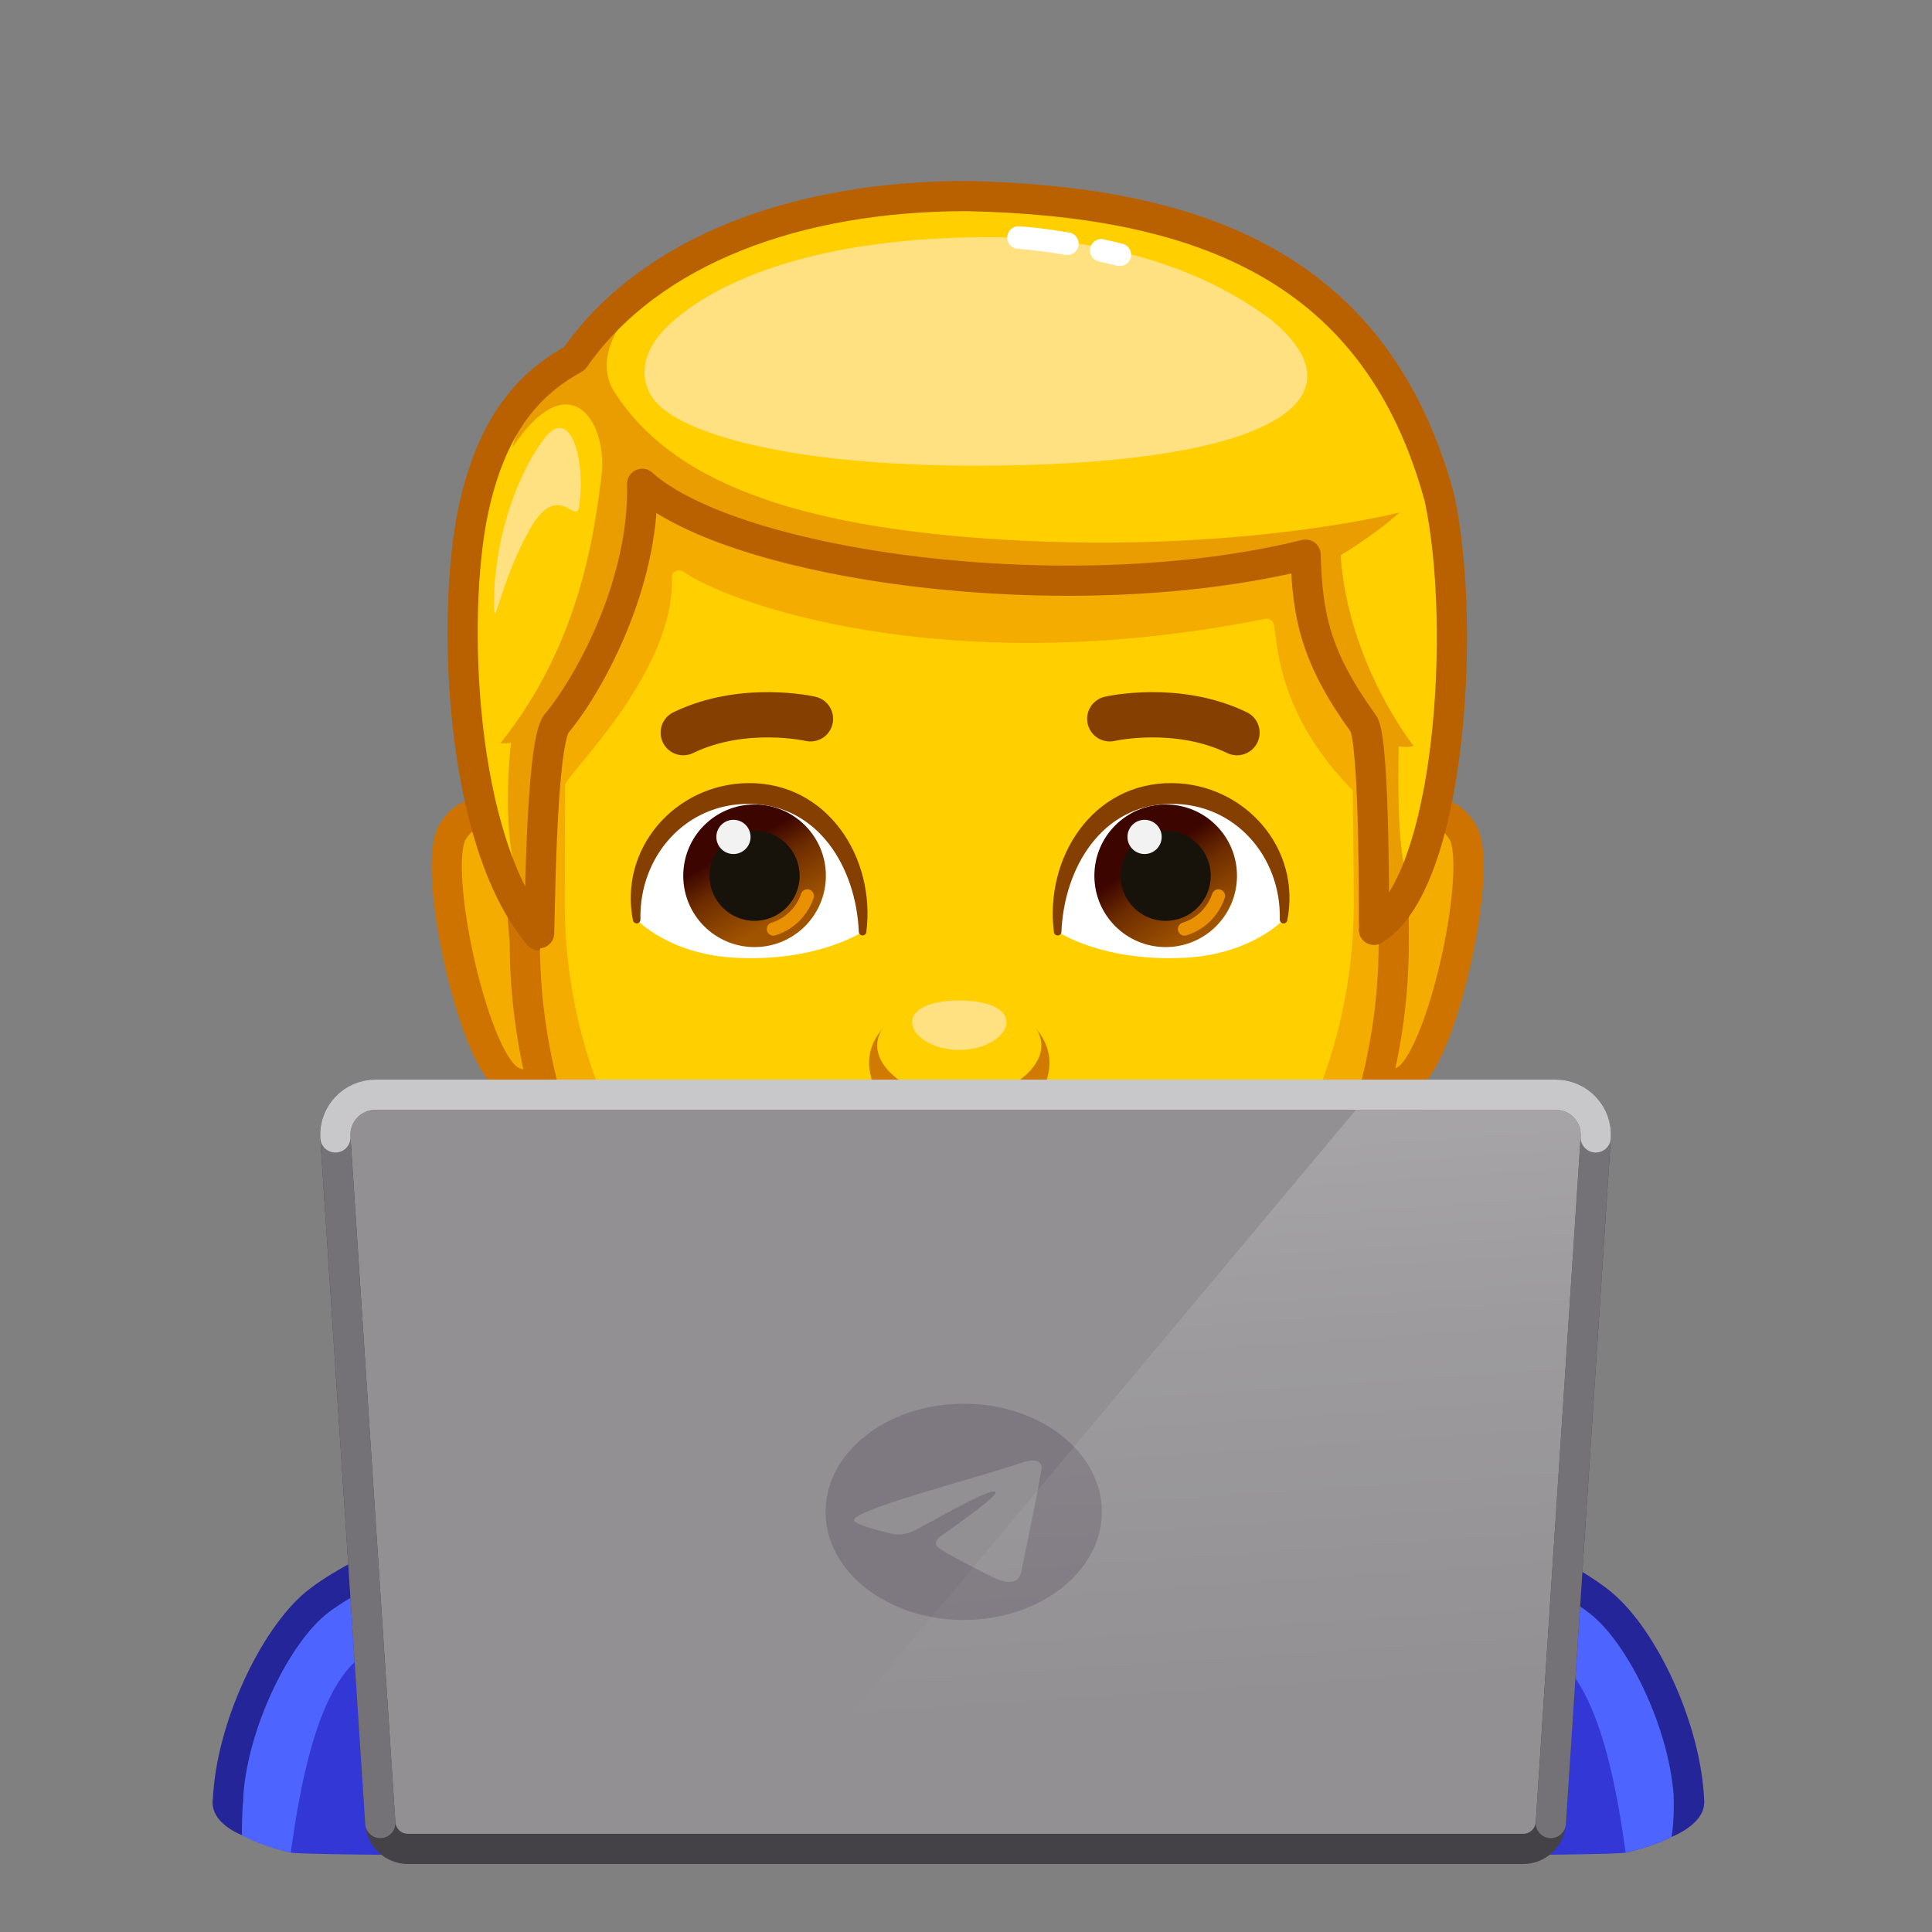 <svg xmlns="http://www.w3.org/2000/svg" viewBox="0 0 512 512" width="512" height="512" style="width: 100%; height: 100%; transform: translate3d(0,0,0);" preserveAspectRatio="xMidYMid meet"><rect x="0" y="0" width="512" height="512" fill="#808080" stroke="none"/><defs><clipPath id="__lottie_element_26301"><rect width="512" height="512" x="0" y="0"></rect></clipPath><linearGradient id="__lottie_element_26314" spreadMethod="pad" gradientUnits="userSpaceOnUse" x1="1026.422" y1="-284.736" x2="1090.275" y2="-223.645"><stop offset="10%" stop-color="rgb(105,98,110)" stop-opacity="0.5"></stop><stop offset="65%" stop-color="rgb(92,87,99)" stop-opacity="0.75"></stop><stop offset="100%" stop-color="rgb(78,77,88)" stop-opacity="1"></stop></linearGradient><linearGradient id="__lottie_element_26315" spreadMethod="pad" gradientUnits="userSpaceOnUse" x1="58" y1="216" x2="45.671" y2="35.178"><stop offset="10%" stop-color="rgb(255,255,255)" stop-opacity="0"></stop><stop offset="65%" stop-color="rgb(255,255,255)" stop-opacity="0.5"></stop><stop offset="100%" stop-color="rgb(255,255,255)" stop-opacity="1"></stop></linearGradient><linearGradient id="__lottie_element_26339" spreadMethod="pad" gradientUnits="userSpaceOnUse" x1="49" y1="-29" x2="61.7" y2="-9.345"><stop offset="0%" stop-color="rgb(60,5,0)"></stop><stop offset="38%" stop-color="rgb(110,45,0)"></stop><stop offset="100%" stop-color="rgb(160,84,0)"></stop></linearGradient><linearGradient id="__lottie_element_26340" spreadMethod="pad" gradientUnits="userSpaceOnUse" x1="-60.25" y1="-31.75" x2="-49.3" y2="-12.595"><stop offset="0%" stop-color="rgb(60,5,0)"></stop><stop offset="38%" stop-color="rgb(110,45,0)"></stop><stop offset="100%" stop-color="rgb(160,84,0)"></stop></linearGradient></defs><g clip-path="url(#__lottie_element_26301)"><g style="display: block;" transform="matrix(1,0,0,1,256,256)" opacity="1"><g opacity="1" transform="matrix(1,0,0,1,0,0)"><g opacity="1" transform="matrix(1,0,0,1,0,0)"><path fill="rgb(255,207,0)" fill-opacity="1" d=" M48.709,165.635 C48.998,163.261 43.318,91.533 43.318,90.618 C43.318,90.618 41.451,90.618 41.451,90.618 C41.451,90.618 -29.301,90.618 -29.301,90.618 C-29.301,90.618 -51.152,170.035 -50.819,172.658"></path><path stroke-linecap="round" stroke-linejoin="round" fill-opacity="0" stroke="rgb(206,115,0)" stroke-opacity="1" stroke-width="11" d=" M48.709,165.635 C48.998,163.261 43.318,91.533 43.318,90.618 C43.318,90.618 41.451,90.618 41.451,90.618 C41.451,90.618 -29.301,90.618 -29.301,90.618 C-29.301,90.618 -51.152,170.035 -50.819,172.658"></path></g><g opacity="1" transform="matrix(1,0,0,1,0,0)"><path fill="rgb(232,163,0)" fill-opacity="1" d=" M42.54,121.136 C10.895,143.491 -27.873,131.725 -38.028,120.208 C-40.05,117.073 -26.079,93.094 -26.079,93.094 C-26.079,93.094 39.913,94.037 39.913,94.037 C39.913,94.037 44.68,117.886 42.54,121.136z"></path></g></g><g opacity="1" transform="matrix(1,0,0,1,0,0)"><g opacity="1" transform="matrix(1,0,0,1,0,0)"><path fill="rgb(51,55,213)" fill-opacity="1" d=" M168.458,168.989 C121.821,140.127 75.222,126.206 41.983,119.502 C34.333,145.333 -2.222,149.5 -2.222,149.5 C-13.754,149.32 -37.333,140.833 -43.379,117.409 C-102.211,129.412 -92.342,236.084 -7.479,236.109 C81.024,236.135 171.361,235.769 174.814,234.978 C187.028,232.186 190.818,228.253 190.818,228.253 C188.749,213.414 188.115,181.154 168.458,168.989z"></path></g><g opacity="1" transform="matrix(1,0,0,1,0,0)"><path fill="rgb(78,100,255)" fill-opacity="1" d=" M36.563,135.227 C38.921,136.75 105.674,148.166 155.749,182.734 C168.472,191.517 172.807,220.834 174.814,234.978 C187.028,232.186 190.818,228.253 190.818,228.253 C190.818,228.253 190.818,228.253 190.818,228.253 C188.749,213.414 183.622,186.438 168.459,168.989 C164.313,164.223 96.037,131.191 42.137,116.813 C31,154.333 11.465,154.416 36.563,135.227z"></path></g><g opacity="1" transform="matrix(1,0,0,1,0,0)"><g opacity="1" transform="matrix(1,0,0,1,0,0)"><path fill="rgb(36,37,152)" fill-opacity="1" d=" M187.553,220.116 C187.553,220.116 187.763,226.235 186.993,230.781 C186.993,230.781 196.422,227.253 195.586,220.864 C195.586,220.864 187.553,220.116 187.553,220.116z"></path></g></g></g><g opacity="1" transform="matrix(1,0,0,1,0,0)"><path stroke-linecap="round" stroke-linejoin="round" fill-opacity="0" stroke="rgb(36,37,152)" stroke-opacity="1" stroke-width="8" d=" M-1.602,148.605 C17.941,148.605 39.498,134.876 42.137,116.813 C42.137,116.813 144.342,149.091 168.457,168.989 C179.426,178.04 190.819,201.84 191.625,221.279"></path></g></g><g style="display: block;" transform="matrix(1,0,0,1,256,256)" opacity="1"><g opacity="1" transform="matrix(1,0,0,1,0,0)"><g opacity="1" transform="matrix(1,0,0,1,0,0)"><path fill="rgb(51,55,213)" fill-opacity="1" d=" M41.983,119.502 C34.333,145.333 -2.222,149.5 -2.222,149.5 C-13.754,149.32 -37.333,140.833 -43.379,117.409 C-102.211,129.412 -170.313,163.806 -174.823,168.989 C-189.589,185.971 -195.484,210.91 -197.714,226.182 C-197.714,226.182 -191.559,232.163 -178.799,234.978 C-175.481,235.706 -90.418,236.093 -4.551,236.11 C83.006,236.127 75.222,126.206 41.983,119.502z"></path></g><g opacity="1" transform="matrix(1,0,0,1,0,0)"><path fill="rgb(78,100,255)" fill-opacity="1" d=" M-44.657,117.234 C-95.13,130.101 -168.448,164.223 -172.594,168.989 C-187.757,186.438 -192.885,213.414 -194.954,228.253 C-194.954,228.253 -194.954,228.253 -194.954,228.253 C-194.954,228.253 -191.163,232.186 -178.949,234.978 C-176.942,220.834 -172.608,191.517 -159.885,182.734 C-109.81,148.166 -42.477,135.541 -40.699,135.227 C-14.321,153.481 -29,161.333 -44.657,117.234z"></path></g><g opacity="1" transform="matrix(1,0,0,1,0,0)"><g opacity="1" transform="matrix(1,0,0,1,0,0)"><path fill="rgb(36,37,152)" fill-opacity="1" d=" M-191.527,219.928 C-191.527,219.928 -191.963,225.863 -191.878,230.318 C-191.878,230.318 -200.455,227.181 -199.592,220.864 C-199.592,220.864 -191.527,219.928 -191.527,219.928z"></path></g></g></g><g opacity="1" transform="matrix(1,0,0,1,0,0)"><path stroke-linecap="round" stroke-linejoin="round" fill-opacity="0" stroke="rgb(36,37,152)" stroke-opacity="1" stroke-width="8" d=" M-195.61,221.279 C-194.804,201.84 -183.364,178.097 -172.442,168.989 C-150.43,150.632 -43.676,115.817 -43.676,115.817 C-40.999,132.243 -26.614,148.605 -1.602,148.605"></path></g></g><g style="display: block;" transform="matrix(1,0,0,1,256,256)" opacity="1"><g opacity="1" transform="matrix(1,0,0,1,0,0)"><path fill="rgb(244,172,0)" fill-opacity="1" d=" M-119.173,-37.954 C-119.173,-37.954 -130.294,-45.514 -136.14,-35.384 C-141.488,-26.118 -131.268,21.783 -121.827,29.551 C-116.02,34.33 -109.732,28.435 -109.732,28.435 C-105.902,25.814 -112.118,-28.345 -119.173,-37.954z"></path><path stroke-linecap="round" stroke-linejoin="round" fill-opacity="0" stroke="rgb(206,115,0)" stroke-opacity="1" stroke-width="8" d=" M-119.173,-37.954 C-119.173,-37.954 -130.294,-45.514 -136.14,-35.384 C-141.488,-26.118 -131.268,21.783 -121.827,29.551 C-116.02,34.33 -109.732,28.435 -109.732,28.435 C-105.902,25.814 -112.118,-28.345 -119.173,-37.954z"></path></g><g opacity="1" transform="matrix(1,0,0,1,0,0)"><path fill="rgb(244,172,0)" fill-opacity="1" d=" M114.73,-37.954 C114.73,-37.954 125.851,-45.514 131.697,-35.384 C137.045,-26.118 126.825,21.783 117.384,29.551 C111.577,34.33 105.289,28.435 105.289,28.435 C101.459,25.814 107.674,-28.345 114.73,-37.954z"></path><path stroke-linecap="round" stroke-linejoin="round" fill-opacity="0" stroke="rgb(206,115,0)" stroke-opacity="1" stroke-width="8" d=" M114.73,-37.954 C114.73,-37.954 125.851,-45.514 131.697,-35.384 C137.045,-26.118 126.825,21.783 117.384,29.551 C111.577,34.33 105.289,28.435 105.289,28.435 C101.459,25.814 107.674,-28.345 114.73,-37.954z"></path></g></g><g style="display: block;" transform="matrix(1,0,0,1,256,256)" opacity="1"><g opacity="1" transform="matrix(1,0,0,1,0,0)"><path fill="rgb(244,172,0)" fill-opacity="1" d=" M113.358,-6.284 C113.358,67.233 61.159,129.227 -1.781,129.227 C-64.721,129.227 -116.919,67.233 -116.919,-6.284 C-128.5,-128.5 -64.011,-177.676 -1.781,-177.676 C58.817,-177.676 113.358,-158.5 113.358,-6.284z"></path><path stroke-linecap="round" stroke-linejoin="round" fill-opacity="0" stroke="rgb(206,115,0)" stroke-opacity="1" stroke-width="8" d=" M113.358,-6.284 C113.358,67.233 61.159,129.227 -1.781,129.227 C-64.721,129.227 -116.919,67.233 -116.919,-6.284 C-128.5,-128.5 -64.011,-177.676 -1.781,-177.676 C58.817,-177.676 113.358,-158.5 113.358,-6.284z"></path></g><g opacity="1" transform="matrix(1,0,0,1,0,0)"><g opacity="1" transform="matrix(1,0,0,1,0,0)"><path fill="rgb(255,207,0)" fill-opacity="1" d=" M102.496,-46.524 C82.75,-66.579 82.58,-84.986 81.626,-90.394 C81.432,-91.49 80.375,-92.216 79.283,-91.998 C-6.773,-74.85 -64.462,-96.908 -74.808,-104.458 C-76.008,-105.334 -77.995,-104.641 -77.939,-103.156 C-77,-78.25 -104.986,-51.692 -106.272,-48.028 C-106.291,-46.576 -106.336,-18.537 -106.336,-16.767 C-106.336,49.532 -58.936,105.44 -1.781,105.44 C55.374,105.44 102.775,49.532 102.775,-16.767 C102.775,-22.605 102.524,-45.557 102.496,-46.524z"></path></g></g></g><g style="display: block;" transform="matrix(1,0,0,1,256.001,256)" opacity="1"><g opacity="1" transform="matrix(1,0,0,1,0,0)"><g opacity="1" transform="matrix(1,0,0,1,0,0)"><path fill="rgb(255,255,255)" fill-opacity="1" d=" M24.291,-9.094 C24.291,-9.094 22.719,-27.177 35.546,-38.928 C46.566,-49.024 67.313,-48.033 77.711,-35.098 C86.178,-24.565 84.162,-12.285 84.162,-12.285 C84.162,-12.285 75.709,-3.196 58.359,-2.206 C36.285,-0.946 24.291,-9.094 24.291,-9.094z"></path></g><g opacity="1" transform="matrix(1,0,0,1,0,0)"><g opacity="1" transform="matrix(1,0,0,1,0,0)"><path fill="url(#__lottie_element_26339)" fill-opacity="1" d=" M71.815,-23.909 C71.815,-13.472 63.354,-5.011 52.916,-5.011 C42.479,-5.011 34.018,-13.472 34.018,-23.909 C34.018,-34.347 42.479,-42.808 52.916,-42.808 C63.354,-42.808 71.815,-34.347 71.815,-23.909z"></path></g><g opacity="1" transform="matrix(1,0,0,1,0,0)"><path fill="rgb(23,19,10)" fill-opacity="1" d=" M64.86,-23.909 C64.86,-17.313 59.512,-11.965 52.916,-11.965 C46.32,-11.965 40.972,-17.313 40.972,-23.909 C40.972,-30.505 46.32,-35.853 52.916,-35.853 C59.512,-35.853 64.86,-30.505 64.86,-23.909z"></path></g><g opacity="1" transform="matrix(1,0,0,1,0,0)"><path fill="rgb(242,242,242)" fill-opacity="1" d=" M51.858,-34.208 C51.858,-31.703 49.827,-29.672 47.322,-29.672 C44.817,-29.672 42.787,-31.703 42.787,-34.208 C42.787,-36.713 44.817,-38.744 47.322,-38.744 C49.827,-38.744 51.858,-36.713 51.858,-34.208z"></path></g><g opacity="1" transform="matrix(1,0,0,1,0,0)"><path stroke-linecap="round" stroke-linejoin="round" fill-opacity="0" stroke="rgb(233,145,3)" stroke-opacity="1" stroke-width="3.5" d=" M66.901,-18.571 C65.497,-14.385 62.137,-11.096 57.906,-9.791"></path></g></g><g opacity="1" transform="matrix(1,0,0,1,0,0)"><g opacity="1" transform="matrix(1,0,0,1,0,0)"><path fill="rgb(255,207,0)" fill-opacity="1" d=" M84.671,-12.285 C84.671,-12.285 84.501,-46.495 53.425,-45.745 C22.349,-44.995 24.8,-9.094 24.8,-9.094 C19.224,-14.181 13.987,-55.875 53.425,-55.591 C88.96,-55.335 94.391,-29.672 84.671,-12.285z"></path></g><g opacity="1" transform="matrix(1,0,0,1,0,0)"><path fill="rgb(255,207,0)" fill-opacity="1" d=" M84.671,-12.285 C84.671,-12.285 78.038,0.949 54.957,0.5 C27.387,-0.036 24.016,-9.094 24.016,-9.094 C20.398,-4.623 31.39,10.5 54.957,10.5 C77.515,10.5 88.212,-3.736 84.671,-12.285z"></path></g></g><g opacity="1" transform="matrix(1,0,0,1,0,0)"><path fill="rgb(133,63,0)" fill-opacity="1" d=" M24.291,-9.094 C21.851,-28.188 34.193,-47.756 54.749,-47.467 C73.231,-47.207 87.828,-30.825 84.162,-12.285 C84.562,-29.499 71.848,-44.176 54.2,-43.965 C35.244,-43.738 25.001,-26.407 24.291,-9.094z"></path><path stroke-linecap="round" stroke-linejoin="round" fill-opacity="0" stroke="rgb(133,63,0)" stroke-opacity="1" stroke-width="2" d=" M24.291,-9.094 C21.851,-28.188 34.193,-47.756 54.749,-47.467 C73.231,-47.207 87.828,-30.825 84.162,-12.285 C84.562,-29.499 71.848,-44.176 54.2,-43.965 C35.244,-43.738 25.001,-26.407 24.291,-9.094z"></path></g></g><g opacity="1" transform="matrix(1,0,0,1,0,0)"><g opacity="1" transform="matrix(1,0,0,1,0,0)"><path fill="rgb(255,255,255)" fill-opacity="1" d=" M-27.41,-9.094 C-27.41,-9.094 -25.838,-27.177 -38.665,-38.928 C-49.685,-49.024 -70.432,-48.033 -80.83,-35.098 C-89.297,-24.565 -87.28,-12.285 -87.28,-12.285 C-87.28,-12.285 -78.828,-3.196 -61.478,-2.206 C-39.404,-0.946 -27.41,-9.094 -27.41,-9.094z"></path></g><g opacity="1" transform="matrix(1,0,0,1,0,0)"><g opacity="1" transform="matrix(1,0,0,1,0,0)"><path fill="url(#__lottie_element_26340)" fill-opacity="1" d=" M-37.136,-23.909 C-37.136,-13.472 -45.598,-5.011 -56.035,-5.011 C-66.473,-5.011 -74.933,-13.472 -74.933,-23.909 C-74.933,-34.347 -66.473,-42.808 -56.035,-42.808 C-45.598,-42.808 -37.136,-34.347 -37.136,-23.909z"></path></g><g opacity="1" transform="matrix(1,0,0,1,0,0)"><path fill="rgb(23,19,10)" fill-opacity="1" d=" M-44.091,-23.909 C-44.091,-17.313 -49.439,-11.965 -56.035,-11.965 C-62.631,-11.965 -67.979,-17.313 -67.979,-23.909 C-67.979,-30.505 -62.631,-35.853 -56.035,-35.853 C-49.439,-35.853 -44.091,-30.505 -44.091,-23.909z"></path></g><g opacity="1" transform="matrix(1,0,0,1,0,0)"><path fill="rgb(242,242,242)" fill-opacity="1" d=" M-57.093,-34.208 C-57.093,-31.703 -59.124,-29.672 -61.629,-29.672 C-64.134,-29.672 -66.164,-31.703 -66.164,-34.208 C-66.164,-36.713 -64.134,-38.744 -61.629,-38.744 C-59.124,-38.744 -57.093,-36.713 -57.093,-34.208z"></path></g><g opacity="1" transform="matrix(1,0,0,1,0,0)"><path stroke-linecap="round" stroke-linejoin="round" fill-opacity="0" stroke="rgb(233,145,3)" stroke-opacity="1" stroke-width="3.5" d=" M-42.05,-18.571 C-43.455,-14.385 -46.815,-11.096 -51.046,-9.791"></path></g></g><g opacity="1" transform="matrix(1,0,0,1,0,0)"><g opacity="1" transform="matrix(1,0,0,1,0,0)"><path fill="rgb(255,207,0)" fill-opacity="1" d=" M-87.28,-12.285 C-87.28,-12.285 -87.111,-46.495 -56.035,-45.745 C-24.959,-44.995 -27.41,-9.094 -27.41,-9.094 C-21.834,-14.181 -16.597,-55.875 -56.035,-55.591 C-91.57,-55.335 -97,-29.672 -87.28,-12.285z"></path></g><g opacity="1" transform="matrix(1,0,0,1,0,0)"><path fill="rgb(255,207,0)" fill-opacity="1" d=" M-87.28,-12.285 C-87.28,-12.285 -80.648,0.949 -57.567,0.5 C-29.997,-0.036 -26.625,-9.094 -26.625,-9.094 C-23.007,-4.623 -34,10.5 -57.567,10.5 C-80.125,10.5 -90.821,-3.736 -87.28,-12.285z"></path></g></g><g opacity="1" transform="matrix(1,0,0,1,0,0)"><path fill="rgb(133,63,0)" fill-opacity="1" d=" M-27.41,-9.094 C-24.97,-28.188 -37.312,-47.756 -57.868,-47.467 C-76.351,-47.207 -90.946,-30.825 -87.28,-12.285 C-87.68,-29.499 -74.967,-44.176 -57.319,-43.965 C-38.363,-43.738 -28.12,-26.407 -27.41,-9.094z"></path><path stroke-linecap="round" stroke-linejoin="round" fill-opacity="0" stroke="rgb(133,63,0)" stroke-opacity="1" stroke-width="2" d=" M-27.41,-9.094 C-24.97,-28.188 -37.312,-47.756 -57.868,-47.467 C-76.351,-47.207 -90.946,-30.825 -87.28,-12.285 C-87.68,-29.499 -74.967,-44.176 -57.319,-43.965 C-38.363,-43.738 -28.12,-26.407 -27.41,-9.094z"></path></g></g></g><g style="display: block;" transform="matrix(1,0,0,1,256.001,256)" opacity="1"><g opacity="1" transform="matrix(1,0,0,1,0,0)"><path stroke-linecap="round" stroke-linejoin="round" fill-opacity="0" stroke="rgb(133,63,0)" stroke-opacity="1" stroke-width="12" d=" M38.1,-65.504 C38.1,-65.504 55.789,-69.586 71.815,-61.842"></path></g><g opacity="1" transform="matrix(1,0,0,1,0,0)"><path stroke-linecap="round" stroke-linejoin="round" fill-opacity="0" stroke="rgb(133,63,0)" stroke-opacity="1" stroke-width="12" d=" M-41.218,-65.504 C-41.218,-65.504 -58.907,-69.586 -74.933,-61.842"></path></g></g><g style="display: block;" transform="matrix(1,0,0,1,256,256)" opacity="1"><g opacity="1" transform="matrix(1,0,0,1,0,0)"><path fill="rgb(255,207,0)" fill-opacity="1" d=" M0.288,-204.044 C62.403,-202.667 109,-185 125.489,-123.959 C132.746,-90.093 128.417,-21.75 108.106,-9.565 C108.129,-9.689 108.425,-59.837 105.333,-64.211 C92.591,-81.837 90.454,-92.833 89.996,-109.016 C26.853,-93.477 -61.629,-106.079 -85.822,-127.78 C-85.2,-100.5 -100.59,-73.576 -108.563,-64.211 C-112.881,-58.409 -112.908,-8.116 -113.181,-8.116 C-134.5,-33.25 -136.302,-93.321 -130.658,-120.333 C-125.282,-146.058 -113.584,-155.5 -103.757,-161.008 C-83.62,-189.856 -44.499,-204.046 0.288,-204.044"></path></g><g opacity="1" transform="matrix(1,0,0,1,0,0)"><path fill="rgb(234,157,1)" fill-opacity="1" d=" M120.009,-22.983 C117.587,-12.705 107.479,-8.168 107.479,-9.791 C107.479,-9.791 108.156,-58.213 108.156,-58.213 C108.156,-60.259 88,-82.667 90,-109.013 C5.674,-85.836 -78.297,-122.63 -85.823,-127.78 C-86,-93.477 -113.187,-60.306 -113.187,-57.766 C-113.187,-57.766 -113.187,-15.25 -113.187,-15.25 C-125.08,-22.5 -120.573,-59.214 -120.573,-59.214 C-121.432,-58.895 -123.37,-59.056 -123.37,-59.056 C-101.875,-85.939 -98.432,-115.851 -96.624,-129.674 C-94.75,-144 -104.976,-160.307 -120.25,-137.375 C-117.75,-147 -104.151,-170.445 -89.875,-172.375 C-96,-164.125 -96.554,-157.384 -93.136,-152.052 C-78.353,-128.992 -46.573,-116.268 10.578,-112.94 C71.815,-109.374 113.959,-119.926 114.911,-120.22 C108.255,-114.176 99.278,-108.848 99.278,-108.848 C101.251,-80.034 118.646,-58.29 118.646,-58.29 C116.475,-57.752 114.661,-58.215 114.661,-58.215 C113.769,-13.646 120.009,-22.983 120.009,-22.983z"></path></g><g opacity="1" transform="matrix(1,0,0,1,0,0)"><path fill="rgb(255,225,129)" fill-opacity="1" d=" M1.025,-132.594 C-46.017,-132.748 -72.005,-140.634 -80.466,-147.801 C-87.289,-153.581 -86.317,-161.865 -80.226,-168.389 C-75.407,-173.551 -54.412,-192.469 3.223,-193.138 C36.044,-193.521 61.94,-185.331 80.786,-171.317 C80.796,-171.306 80.796,-171.306 80.807,-171.295 C107.013,-149.693 79.628,-132.336 1.025,-132.594z"></path></g><g opacity="1" transform="matrix(1,0,0,1,0,0)"><path fill="rgb(255,225,129)" fill-opacity="1" d=" M-102.515,-121.802 C-100.657,-134.798 -105.088,-148.652 -111.767,-139.77 C-119.854,-129.015 -125.394,-110.99 -125.065,-95.069 C-124.937,-88.876 -123.38,-101.814 -115.663,-115.616 C-108.086,-129.168 -103.272,-116.506 -102.515,-121.802z"></path></g><g opacity="1" transform="matrix(1,0,0,1,0,0)"><path stroke-linecap="round" stroke-linejoin="round" fill-opacity="0" stroke="rgb(185,97,0)" stroke-opacity="1" stroke-width="8" d=" M0.288,-204.044 C62.403,-202.667 109,-185 125.489,-123.959 C132.746,-90.093 128.417,-21.75 108.106,-9.565 C108.129,-9.689 108.425,-59.837 105.333,-64.211 C92.591,-81.837 90.454,-92.833 89.996,-109.016 C26.853,-93.477 -61.629,-106.079 -85.822,-127.78 C-85.2,-100.5 -100.59,-73.576 -108.563,-64.211 C-112.881,-58.409 -112.908,-8.116 -113.181,-8.116 C-134.5,-33.25 -136.302,-93.321 -130.658,-120.333 C-125.282,-146.058 -113.584,-155.5 -103.757,-161.008 C-83.62,-189.856 -44.499,-204.046 0.288,-204.044"></path></g></g><g style="display: block;" transform="matrix(1,0,0,1,256,256)" opacity="1"><g opacity="1" transform="matrix(1,0,0,1,0,0)"><path fill="rgb(244,172,0)" fill-opacity="1" d=" M24.23,80.495 C24.23,85.081 12.566,92.797 -1.822,92.797 C-16.21,92.797 -27.874,85.081 -27.874,80.495 C-27.874,75.909 -16.21,81.571 -1.822,81.571 C12.566,81.571 24.23,75.909 24.23,80.495z"></path></g><g opacity="1" transform="matrix(1,0,0,1,0,0)"><path fill="rgb(255,225,129)" fill-opacity="1" d=" M32.142,63.568 C32.142,72.178 16.758,81.491 -2.221,81.491 C-21.2,81.491 -36.585,72.178 -36.585,63.568 C-36.585,54.958 32.142,54.958 32.142,63.568z"></path></g><g opacity="1" transform="matrix(1,0,0,1,0,0)"><path fill="rgb(126,35,18)" fill-opacity="1" d=" M27.723,62.875 C27.723,64.451 27.077,65.956 25.865,67.343 C21.655,72.27 10.672,75.775 -2.228,75.775 C-15.116,75.775 -26.098,72.27 -30.308,67.343 C-31.519,65.956 -32.166,64.451 -32.166,62.875 C-32.166,55.749 27.723,55.749 27.723,62.875z"></path></g><g opacity="1" transform="matrix(1,0,0,0.99,0,0.403)"><path fill="rgb(244,172,0)" fill-opacity="1" d=" M32.134,40.332 C32.134,40.332 -36.577,40.332 -36.577,40.332 C-50.042,40.332 -66.006,49.975 -66.006,64.717 C-66.006,66.135 -64.952,67.345 -63.453,67.345 C-63.453,67.345 59.01,67.345 59.01,67.345 C60.509,67.345 61.563,66.135 61.563,64.717 C61.563,51.604 45.599,40.332 32.134,40.332z"></path></g><g opacity="1" transform="matrix(1,0,0,1,0,0)"><path fill="rgb(81,19,18)" fill-opacity="1" d=" M27.723,62.875 C27.723,64.451 27.077,65.956 25.865,67.343 C25.865,67.343 -30.308,67.343 -30.308,67.343 C-31.519,65.956 -32.166,64.451 -32.166,62.875 C-32.166,55.749 27.723,55.749 27.723,62.875z"></path></g><g opacity="1" transform="matrix(1,0,0,1,0,0)"><path fill="rgb(255,207,0)" fill-opacity="1" d=" M30.175,40.332 C30.175,40.332 -34.618,40.332 -34.618,40.332 C-47.315,40.332 -60.117,49.153 -61.425,60.474 C-61.574,61.762 -60.431,62.876 -59.018,62.876 C-59.018,62.876 54.575,62.876 54.575,62.876 C55.988,62.876 57.131,61.762 56.982,60.474 C55.674,49.153 42.872,40.332 30.175,40.332z"></path></g><g opacity="1" transform="matrix(1,0,0,1,0,0)"><path fill="rgb(206,115,0)" fill-opacity="1" d=" M56.98,60.476 C57.133,61.758 55.992,62.875 54.581,62.875 C54.581,62.875 -59.024,62.875 -59.024,62.875 C-60.435,62.875 -61.575,61.758 -61.423,60.476 C-60.976,56.584 -59.165,52.986 -56.472,49.94 C-57.283,51.622 -58.979,57.5 -55.778,57.524 C-55.778,57.524 51.336,57.524 51.336,57.524 C55.125,57.562 52.853,51.622 52.029,49.94 C54.733,52.986 56.533,56.584 56.98,60.476z"></path></g></g><g style="display: block;" transform="matrix(1,0,0,1,0,-0)" opacity="1"><g opacity="1" transform="matrix(1,0,0,1,256,256)"><g opacity="1" transform="matrix(1,0,0,1,0,0)"><path fill="rgb(244,172,0)" fill-opacity="1" d=" M21.634,29.195 C21.634,39.565 12.45,47.972 -1.78,47.972 C-16.01,47.972 -25.195,39.565 -25.195,29.195 C-25.195,18.825 21.634,18.825 21.634,29.195z"></path></g></g><g opacity="1" transform="matrix(1,0,0,1,256,256)"><g opacity="1" transform="matrix(1,0,0,1,0,0)"><path fill="rgb(208,123,0)" fill-opacity="1" d=" M22.124,25.667 C22.124,35.288 11.422,43.087 -1.78,43.087 C-14.982,43.087 -25.685,35.288 -25.685,25.667 C-25.685,16.046 -14.982,8.657 -1.78,8.657 C11.422,8.657 22.124,16.046 22.124,25.667z"></path></g><g opacity="1" transform="matrix(1,0,0,1,0,0)"><path fill="rgb(255,207,0)" fill-opacity="1" d=" M19.975,21.063 C19.975,28.225 9.641,35.108 -1.78,35.108 C-13.201,35.108 -23.536,28.225 -23.536,21.063 C-23.536,13.901 -13.139,7.97 -1.718,7.97 C9.703,7.97 19.975,13.901 19.975,21.063z"></path></g><g opacity="1" transform="matrix(1,0,0,1,0,0)"><path fill="rgb(255,225,129)" fill-opacity="1" d=" M10.708,14.858 C10.708,18.664 5.117,22.244 -1.78,22.244 C-8.677,22.244 -14.268,18.664 -14.268,14.858 C-14.268,11.052 -8.677,9.141 -1.78,9.141 C5.117,9.141 10.708,11.052 10.708,14.858z"></path></g></g></g><g style="display: block;" transform="matrix(0.755,0.656,-0.656,0.755,301.032,414.029)" opacity="1"><g opacity="1" transform="matrix(1,0,0,1,0,0)"><path fill="rgb(244,172,0)" fill-opacity="1" d=" M-88.54,25.338 C-88.54,25.338 -56.845,20.491 -51.72,22.761 C-43.238,26.517 -39.807,47.662 -51.484,50.773 C-60.228,53.103 -82.703,57.566 -82.703,57.566"></path><path stroke-linecap="round" stroke-linejoin="round" fill-opacity="0" stroke="rgb(206,115,0)" stroke-opacity="1" stroke-width="8" d=" M-88.54,25.338 C-88.54,25.338 -56.845,20.491 -51.72,22.761 C-43.238,26.517 -39.807,47.662 -51.484,50.773 C-60.228,53.103 -82.703,57.566 -82.703,57.566"></path></g><g opacity="1" transform="matrix(1,0,0,1,0,0)"><path fill="rgb(255,207,0)" fill-opacity="1" d=" M-79.472,29.892 C-74.906,4.311 -94.552,9.614 -99.679,9.013 C-104.806,8.412 -107.022,7.186 -111.362,7.186 C-117.998,7.186 -120.591,7.69 -126.507,6.089 C-132.423,4.488 -135.655,4.311 -140.729,3.493 C-143.626,3.026 -148.166,2.202 -153.49,5.405 C-158.814,8.608 -168.347,32.665 -167.755,33.266 C-167.755,33.266 -172.681,67.964 -158.297,83.527 C-143.704,99.316 -92.086,109.128 -82.485,56.828"></path><path stroke-linecap="round" stroke-linejoin="round" fill-opacity="0" stroke="rgb(206,115,0)" stroke-opacity="1" stroke-width="8" d=" M-79.472,29.892 C-74.906,4.311 -94.552,9.614 -99.679,9.013 C-104.806,8.412 -107.022,7.186 -111.362,7.186 C-117.998,7.186 -120.591,7.69 -126.507,6.089 C-132.423,4.488 -135.655,4.311 -140.729,3.493 C-143.626,3.026 -148.166,2.202 -153.49,5.405 C-158.814,8.608 -168.347,32.665 -167.755,33.266 C-167.755,33.266 -172.681,67.964 -158.297,83.527 C-143.704,99.316 -92.086,109.128 -82.485,56.828"></path></g><g opacity="1" transform="matrix(0.873,0,0,0.873,-16.04,6.403)"><path fill="rgb(244,172,0)" fill-opacity="1" d=" M-79.472,29.892 C-74.906,4.311 -139.593,9.377 -148.746,14.246 C-157.899,19.115 -175.095,41.757 -153.047,77.549 C-141.771,95.855 -92.086,109.128 -82.485,56.828"></path></g></g><g style="display: none;"><g><path></path><path stroke-linecap="round" stroke-linejoin="round" fill-opacity="0"></path></g><g><path></path><path stroke-linecap="round" stroke-linejoin="round" fill-opacity="0"></path></g><g><path></path><path stroke-linecap="round" stroke-linejoin="round" fill-opacity="0"></path></g><g><path></path><path stroke-linecap="round" stroke-linejoin="round" fill-opacity="0"></path></g><g><path stroke-linecap="round" stroke-linejoin="round" fill-opacity="0"></path></g><g><path stroke-linecap="round" stroke-linejoin="round" fill-opacity="0"></path></g><g><path stroke-linecap="round" stroke-linejoin="round" fill-opacity="0"></path></g></g><g style="display: block;" transform="matrix(1,0,0,1,256,256)" opacity="1"><g opacity="1" transform="matrix(1,0,0,1,0,0)"><path fill="rgb(146,144,147)" fill-opacity="1" d=" M156.28,34.108 C156.28,34.108 -156.51,34.108 -156.51,34.108 C-162.653,34.108 -167.519,39.302 -167.117,45.432 C-167.117,45.432 -155.214,227.122 -155.214,227.122 C-154.961,230.979 -151.76,233.978 -147.895,233.978 C-147.895,233.978 147.664,233.978 147.664,233.978 C151.529,233.978 154.73,230.979 154.983,227.122 C154.983,227.122 166.886,45.432 166.886,45.432 C167.288,39.302 162.423,34.108 156.28,34.108z"></path><path stroke-linecap="round" stroke-linejoin="round" fill-opacity="0" stroke="rgb(68,65,71)" stroke-opacity="1" stroke-width="8" d=" M156.28,34.108 C156.28,34.108 -156.51,34.108 -156.51,34.108 C-162.653,34.108 -167.519,39.302 -167.117,45.432 C-167.117,45.432 -155.214,227.122 -155.214,227.122 C-154.961,230.979 -151.76,233.978 -147.895,233.978 C-147.895,233.978 147.664,233.978 147.664,233.978 C151.529,233.978 154.73,230.979 154.983,227.122 C154.983,227.122 166.886,45.432 166.886,45.432 C167.288,39.302 162.423,34.108 156.28,34.108z"></path></g><g opacity="1" transform="matrix(1,0,0,1,0,0)"><path fill="url(#__lottie_element_26314)" fill-opacity="1" d=" M-0.611,116 C-20.827,116 -37.221,128.831 -37.221,144.655 C-37.221,160.479 -20.827,173.3 -0.611,173.3 C19.605,173.3 36,160.479 36,144.655 C36,128.831 19.605,116 -0.611,116z M15.156,158.075 C14.697,159.586 14.934,161.394 13.513,162.609 C11.174,164.194 7.931,162.377 5.792,161.339 C1.492,159.058 -2.994,156.944 -7.035,154.366 C-9.937,152.326 -5.51,150.481 -3.837,149.072 C-1.505,147.347 7.028,141.432 7.835,139.624 C8.109,137.39 -6.991,146.059 -9.722,147.505 C-13.379,149.322 -15.695,151.538 -20.418,150.268 C-22.661,149.73 -30.181,147.904 -29.618,146.68 C-29,144 3.098,135.461 10.759,132.921 C13.394,132.318 19.634,128.99 20.071,132.921 C18.709,141.349 16.807,149.684 15.156,158.075z"></path></g><g opacity="0.2" transform="matrix(1,0,0,1,0,0)"><path fill="url(#__lottie_element_26315)" fill-opacity="1" d=" M166.89,45.43 C166.89,45.43 154,233 154,233 C151,238 -60.53,233.98 -60.53,233.98 C-60.53,233.98 106.67,34.11 106.67,34.11 C106.67,34.11 169,26 166.89,45.43z"></path></g><g opacity="1" transform="matrix(1,0,0,1,0,0)"><path stroke-linecap="round" stroke-linejoin="round" fill-opacity="0" stroke="rgb(116,113,119)" stroke-opacity="1" stroke-width="8" d=" M154.983,227.122 C154.983,227.122 166.886,45.432 166.886,45.432 C167.288,39.302 162.423,34.108 156.28,34.108 C156.28,34.108 -0.14,34.108 -0.14,34.108 C-0.14,34.108 -156.51,34.108 -156.51,34.108 C-162.653,34.108 -167.519,39.302 -167.117,45.432 C-167.117,45.432 -155.214,227.122 -155.214,227.122"></path></g><g opacity="1" transform="matrix(1,0,0,1,0,0)"><path stroke-linecap="round" stroke-linejoin="round" fill-opacity="0" stroke="rgb(200,199,201)" stroke-opacity="1" stroke-width="8" d=" M166.886,45.432 C167.288,39.302 162.423,34.108 156.28,34.108 C156.28,34.108 -0.14,34.108 -0.14,34.108 C-0.14,34.108 -156.51,34.108 -156.51,34.108 C-162.653,34.108 -167.519,39.302 -167.117,45.432"></path></g></g><g style="display: block;" transform="matrix(1,0,0,1,256,256)" opacity="1"><g opacity="1" transform="matrix(1,0,0,1,0,0)"><path stroke-linecap="round" stroke-linejoin="round" fill-opacity="0" stroke="rgb(255,255,255)" stroke-opacity="1" stroke-width="6" d=" M35.852,-189.651 C37.431,-189.3 39.069,-188.914 40.757,-188.49"></path></g><g opacity="1" transform="matrix(1,0,0,1,0,0)"><path stroke-linecap="round" stroke-linejoin="round" fill-opacity="0" stroke="rgb(255,255,255)" stroke-opacity="1" stroke-width="6" d=" M13.921,-193.044 C13.921,-193.044 18.921,-192.757 26.852,-191.413"></path></g></g><g style="display: none;"><g><path></path><path stroke-linecap="round" stroke-linejoin="round" fill-opacity="0"></path></g><g><path></path><path stroke-linecap="round" stroke-linejoin="round" fill-opacity="0"></path></g><g><path></path><path stroke-linecap="round" stroke-linejoin="round" fill-opacity="0"></path></g><g><path></path><path stroke-linecap="round" stroke-linejoin="round" fill-opacity="0"></path></g><g><path stroke-linecap="round" stroke-linejoin="round" fill-opacity="0"></path></g><g><path stroke-linecap="round" stroke-linejoin="round" fill-opacity="0"></path></g><g><path stroke-linecap="round" stroke-linejoin="round" fill-opacity="0"></path></g></g></g></svg>